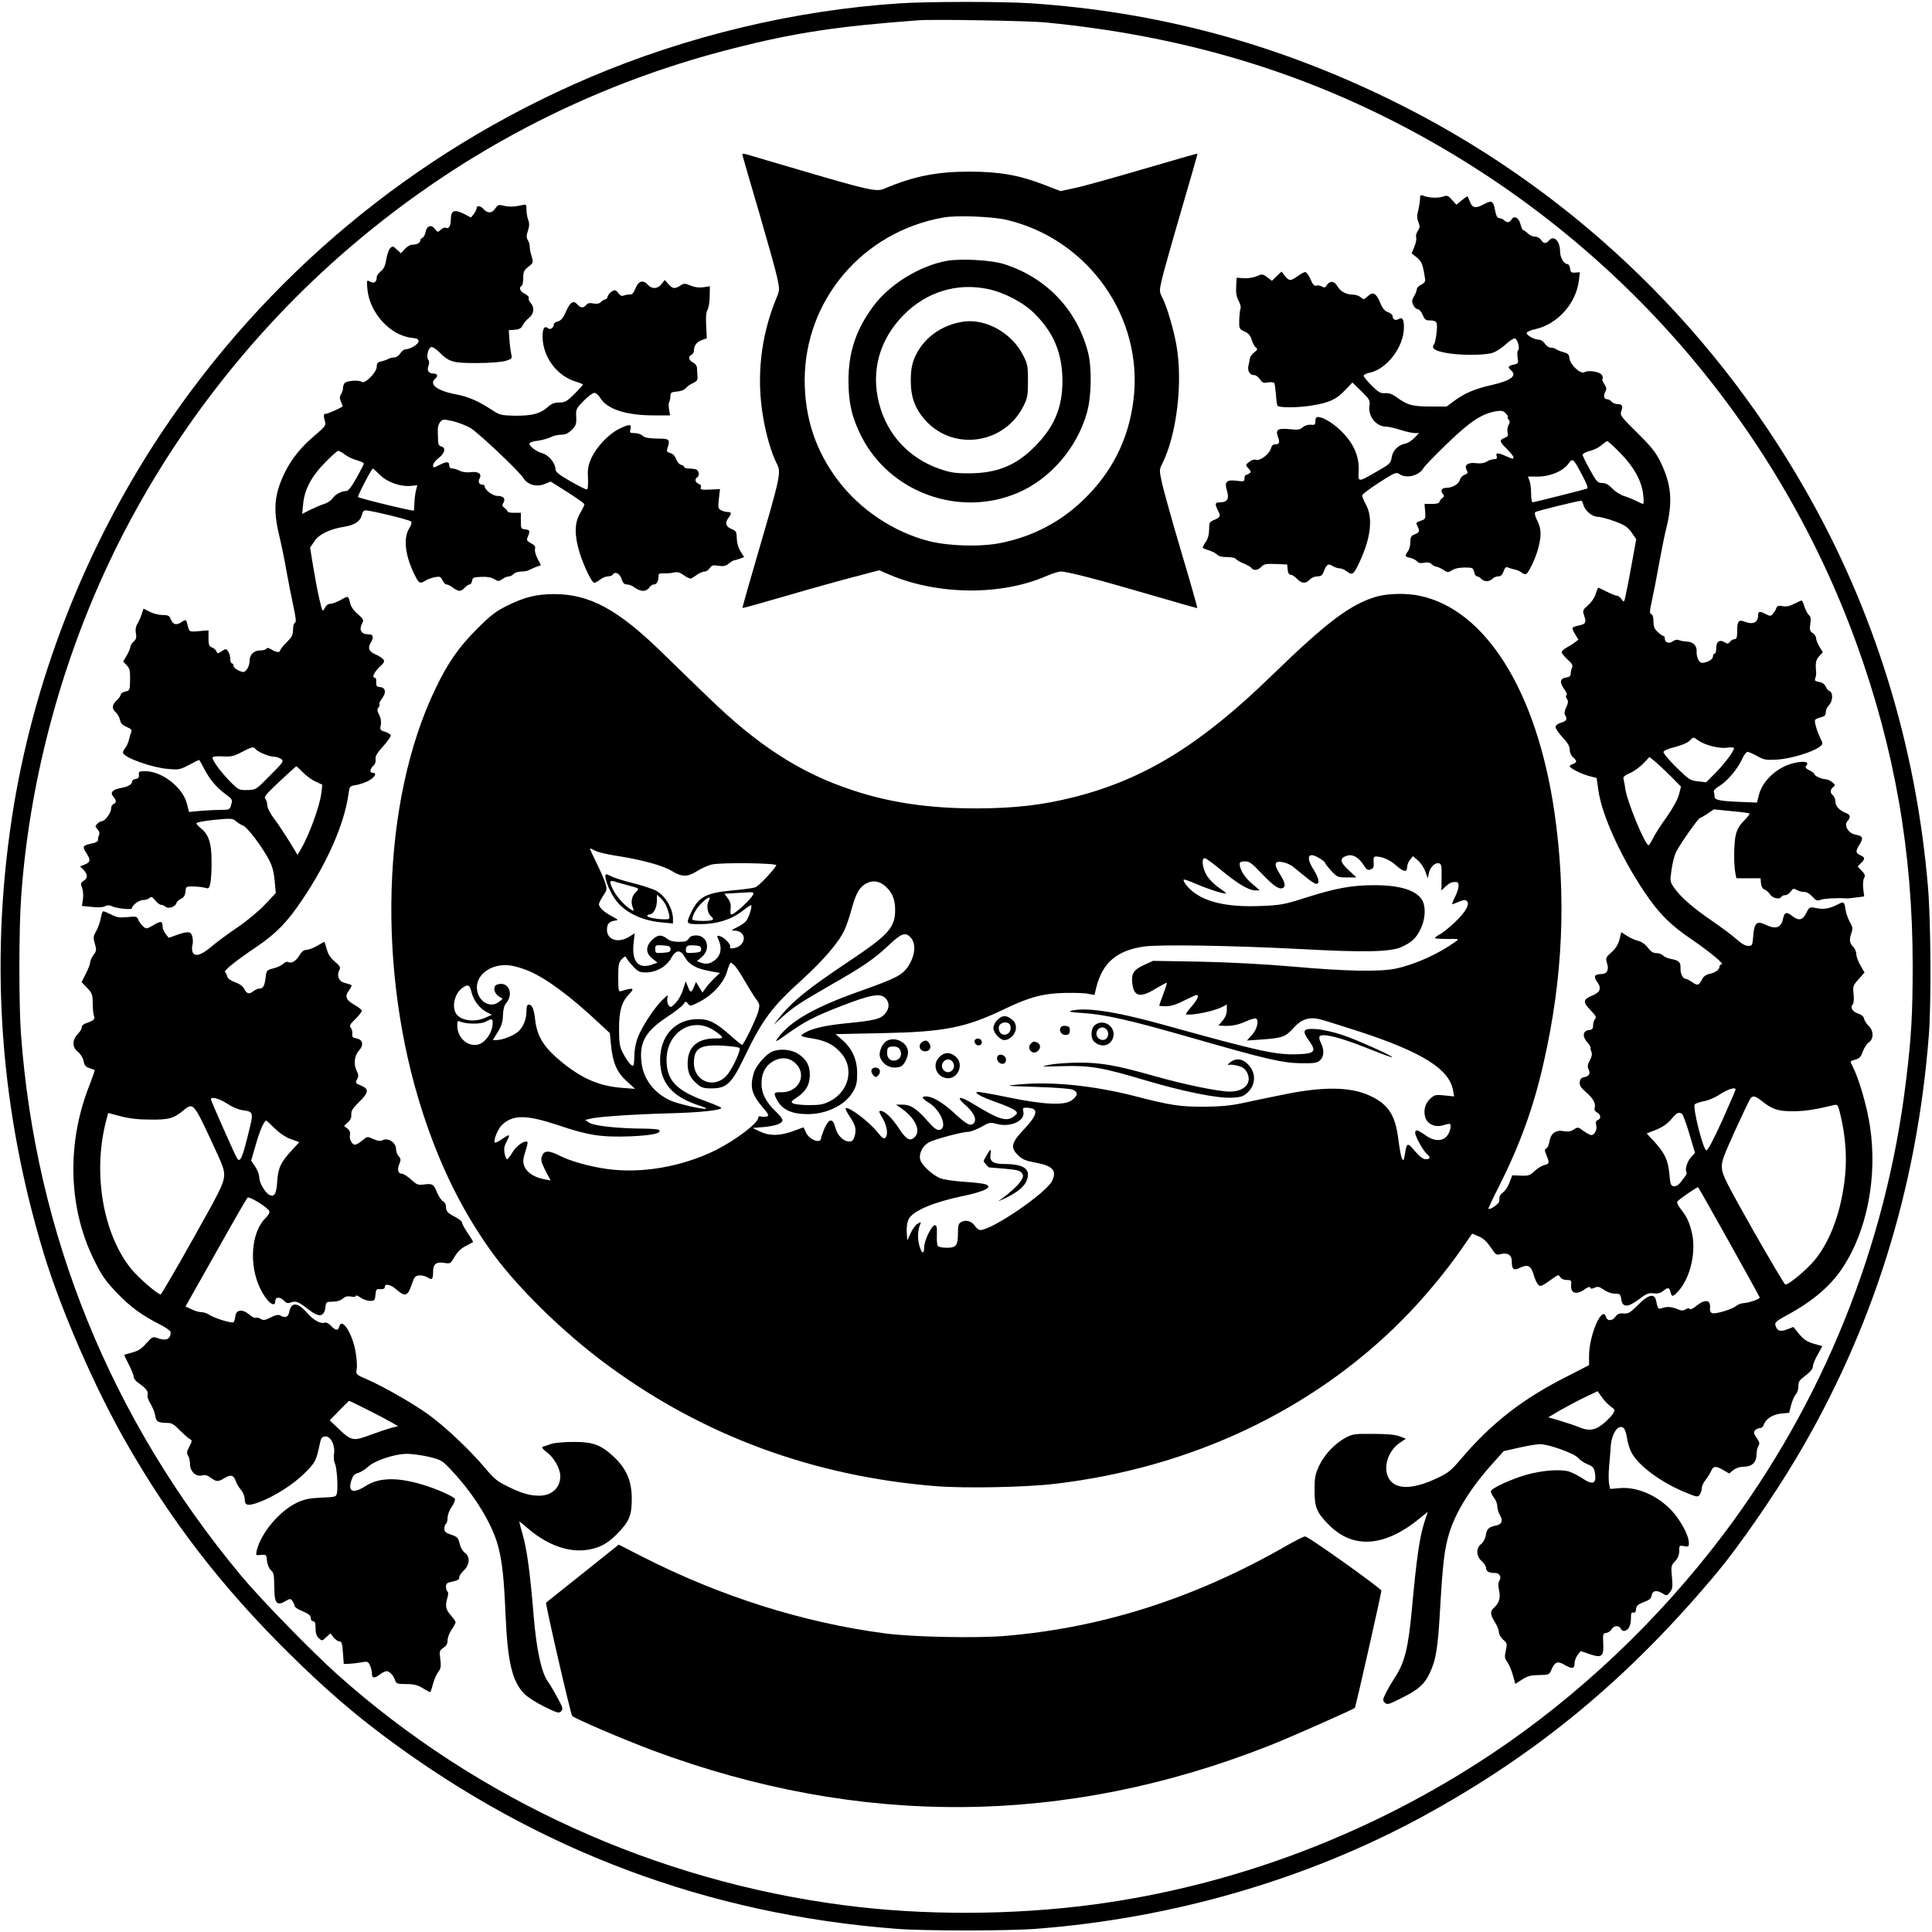 <?xml version="1.0" standalone="no"?>
<!DOCTYPE svg PUBLIC "-//W3C//DTD SVG 20010904//EN"
 "http://www.w3.org/TR/2001/REC-SVG-20010904/DTD/svg10.dtd">
<svg version="1.0" xmlns="http://www.w3.org/2000/svg"
 width="1200pt" height="1200pt" viewBox="0 0 1200 1200"
 preserveAspectRatio="xMidYMid meet">
<g transform="translate(0,1200) scale(0.1,-0.1)"
fill="#000000" stroke="none">
<path d="M5585 11979 c-652 -43 -1319 -203 -1925 -461 -1088 -464 -2009 -1230
-2663 -2215 -474 -715 -795 -1543 -923 -2381 -139 -917 -72 -1822 200 -2715
107 -348 312 -820 504 -1157 281 -494 600 -908 1019 -1321 218 -215 395 -369
608 -527 940 -698 1992 -1092 3160 -1182 178 -14 692 -14 873 0 847 65 1676
306 2392 694 719 391 1289 863 1841 1526 132 159 346 468 484 700 476 799 750
1671 825 2625 16 197 13 712 -5 926 -74 880 -333 1720 -766 2474 -600 1048
-1490 1884 -2564 2411 -723 355 -1457 552 -2250 604 -173 11 -634 11 -810 -1z
m915 -119 c818 -80 1537 -289 2215 -644 1312 -687 2315 -1831 2816 -3213 236
-652 349 -1294 349 -1999 0 -297 -8 -447 -41 -714 -123 -1028 -518 -2006
-1142 -2830 -397 -524 -891 -992 -1422 -1347 -750 -502 -1607 -826 -2487 -943
-500 -66 -1054 -68 -1543 -4 -1169 151 -2278 655 -3148 1432 -163 146 -476
467 -601 617 -809 973 -1275 2120 -1366 3365 -13 178 -13 649 1 842 48 702
238 1428 542 2075 340 723 835 1381 1437 1912 710 625 1536 1061 2447 1291
381 97 647 137 1148 174 94 7 690 -3 795 -14z"/>
<path d="M4614 11027 c3 -12 48 -168 101 -347 52 -179 103 -360 112 -403 16
-76 16 -78 -5 -130 -97 -235 -125 -489 -82 -739 19 -112 52 -224 84 -286 29
-56 26 -72 -120 -571 -52 -178 -94 -325 -92 -327 2 -2 127 33 278 77 151 44
342 97 423 118 l148 39 67 -29 c303 -127 695 -129 976 -5 32 14 70 26 85 26
42 0 241 -52 555 -144 159 -47 291 -84 293 -83 1 2 -42 156 -98 343 -55 186
-109 378 -120 427 -19 86 -19 88 -1 125 91 180 130 505 89 738 -18 102 -59
239 -88 296 -18 36 -19 41 -3 110 9 40 63 232 120 427 57 195 103 355 102 357
-2 1 -156 -43 -343 -98 -187 -55 -378 -108 -424 -117 l-84 -18 -98 38 c-158
61 -276 82 -464 83 -207 0 -349 -28 -535 -107 -46 -19 -98 -8 -505 112 -170
50 -325 95 -343 101 -32 8 -34 8 -28 -13z m1636 -392 c511 -120 855 -608 790
-1121 -30 -243 -134 -449 -312 -620 -142 -136 -309 -224 -505 -265 -126 -27
-323 -22 -453 10 -217 55 -429 196 -565 377 -139 184 -206 387 -207 620 0 501
361 925 862 1013 82 15 302 6 390 -14z"/>
<path d="M5882 10380 c-171 -31 -358 -146 -460 -285 -106 -144 -152 -283 -152
-460 0 -136 21 -228 79 -343 177 -352 611 -509 975 -352 199 85 366 279 427
496 29 102 32 286 5 383 -71 263 -261 459 -521 541 -80 25 -264 35 -353 20z
m253 -175 c104 -22 223 -84 292 -154 111 -111 163 -228 171 -379 9 -183 -41
-315 -168 -443 -119 -121 -238 -169 -415 -169 -84 0 -113 5 -180 28 -190 66
-326 214 -375 407 -52 202 3 397 153 549 141 143 330 201 522 161z"/>
<path d="M5990 10003 c-143 -18 -263 -108 -312 -232 -16 -41 -21 -78 -21 -136
0 -103 27 -176 93 -248 176 -192 491 -144 608 93 24 49 27 66 27 155 0 91 -3
105 -30 158 -68 136 -227 227 -365 210z"/>
<path d="M8820 10765 c0 -14 -5 -46 -11 -71 -9 -34 -8 -51 1 -74 10 -25 10
-34 -4 -54 -9 -14 -13 -32 -10 -40 3 -9 -1 -35 -11 -58 l-17 -42 33 -26 c30
-26 36 -39 51 -135 2 -13 -6 -24 -24 -33 -16 -7 -28 -20 -28 -29 0 -8 -8 -28
-17 -43 -14 -24 -15 -34 -5 -54 6 -15 19 -26 27 -26 9 0 23 -16 31 -35 11 -26
20 -35 38 -35 51 0 56 -7 49 -73 -3 -34 -10 -68 -15 -74 -20 -25 1 -41 69 -54
85 -17 246 -17 295 0 21 7 57 30 80 52 24 22 49 38 57 37 17 -3 33 -65 20 -74
-5 -3 -6 -22 -3 -44 6 -36 5 -38 -25 -45 -34 -7 -38 -16 -16 -35 40 -33 0 -64
-118 -91 -103 -23 -166 -49 -232 -97 l-50 -37 -105 0 c-111 1 -139 9 -210 61
-24 17 -45 24 -67 22 -28 -2 -41 5 -83 47 -27 27 -50 55 -50 61 0 6 15 15 33
18 109 20 217 161 217 282 0 51 -9 65 -31 53 -22 -12 -39 -4 -39 17 0 8 -13
20 -29 25 -21 8 -34 23 -49 60 -25 60 -45 69 -77 39 -23 -22 -26 -22 -43 -7
-10 10 -32 17 -48 17 -42 0 -78 19 -97 52 -19 33 -47 36 -65 8 -10 -17 -16
-19 -33 -9 -11 6 -27 8 -35 5 -10 -4 -21 8 -34 39 -11 25 -25 45 -33 45 -7 0
-28 -11 -47 -25 -43 -32 -54 -31 -80 2 l-20 26 -30 -28 -30 -29 -29 22 c-28
21 -31 21 -67 6 -21 -9 -56 -14 -80 -12 l-43 3 -3 -55 c-2 -39 2 -64 15 -88
11 -19 16 -40 12 -50 -4 -9 -7 -41 -8 -71 -1 -52 0 -54 33 -70 25 -11 37 -26
44 -51 6 -19 17 -41 25 -47 14 -11 13 -15 -9 -32 -14 -11 -26 -28 -27 -38 -1
-10 -5 -30 -9 -46 -7 -31 9 -57 37 -57 10 0 26 -12 35 -26 15 -22 22 -25 50
-19 18 3 35 1 39 -4 3 -6 7 -37 10 -70 2 -33 6 -65 10 -71 8 -13 121 -13 205
0 114 18 159 38 211 93 l49 51 56 -54 c50 -50 55 -58 50 -89 -10 -67 41 -131
106 -131 13 0 52 -9 86 -20 35 -11 75 -20 90 -20 l26 0 -29 -30 c-15 -16 -40
-32 -56 -35 -46 -10 -78 -42 -85 -86 -6 -37 -12 -42 -93 -88 -118 -68 -116
-68 -112 4 4 85 -26 160 -94 233 -51 55 -124 102 -159 102 -11 0 -16 -9 -16
-26 0 -22 -4 -25 -29 -22 -18 1 -37 -5 -50 -16 -16 -15 -30 -17 -78 -12 -75 8
-92 -2 -76 -45 14 -37 10 -49 -17 -49 -13 0 -22 -9 -26 -25 -8 -34 -67 -79
-92 -71 -12 4 -29 -1 -43 -13 -24 -19 -24 -19 -4 -41 16 -18 17 -23 5 -30 -8
-6 -18 -10 -22 -10 -5 0 -8 -10 -8 -21 0 -20 -4 -21 -49 -15 -64 8 -77 -6 -60
-63 15 -49 2 -71 -42 -71 -33 0 -35 -9 -14 -51 19 -35 15 -42 -25 -59 -27 -11
-30 -17 -30 -59 0 -29 -7 -57 -20 -76 -11 -16 -20 -33 -20 -36 0 -3 17 -11 39
-17 21 -7 44 -19 51 -27 8 -10 30 -15 61 -15 26 0 51 -5 55 -11 3 -6 25 -19
49 -29 24 -10 46 -23 49 -29 11 -17 41 -13 61 9 15 17 29 19 89 17 l71 -3 3
-32 c2 -21 9 -32 19 -32 9 0 26 -11 39 -25 28 -30 55 -32 79 -5 10 11 31 20
47 20 22 0 31 6 39 27 18 48 29 55 55 38 13 -8 33 -15 45 -15 11 0 32 -9 46
-20 33 -26 42 -18 81 67 67 146 80 267 37 347 -14 26 -25 52 -24 59 0 7 47 42
105 80 99 63 106 66 127 52 43 -30 123 -9 149 38 7 13 75 83 151 156 144 138
212 182 302 197 33 5 44 2 59 -15 11 -12 16 -21 11 -21 -4 0 -2 -6 4 -14 10
-11 10 -20 1 -36 -7 -12 -9 -33 -6 -46 5 -20 2 -26 -19 -34 -34 -13 -32 -23
15 -69 22 -22 40 -44 40 -50 0 -14 -1 -14 -51 8 -46 21 -62 19 -52 -4 3 -9 -1
-16 -8 -16 -28 -3 -35 -4 -58 -18 -14 -8 -39 -11 -62 -8 -50 7 -76 -11 -60
-41 10 -19 9 -23 -12 -31 -14 -5 -27 -20 -30 -33 -7 -25 -47 -48 -83 -48 -29
0 -39 -17 -23 -37 11 -13 10 -17 -4 -28 -9 -7 -17 -17 -17 -24 0 -6 -18 -11
-46 -11 l-46 0 4 -47 c3 -46 2 -48 -29 -58 -29 -10 -30 -12 -18 -35 15 -29 12
-38 -21 -50 -19 -8 -24 -17 -24 -47 0 -21 -7 -47 -15 -57 -21 -28 -19 -34 14
-41 16 -3 35 -13 42 -21 9 -11 23 -14 45 -9 22 4 37 1 47 -10 9 -8 22 -15 29
-15 7 0 26 -9 42 -19 27 -18 31 -18 55 -3 15 11 45 17 78 17 49 0 53 -2 59
-27 3 -16 11 -28 19 -28 7 0 18 -7 25 -15 7 -8 23 -15 35 -15 12 0 28 7 35 15
7 8 23 15 35 15 17 0 26 9 34 31 8 24 15 30 28 24 10 -4 29 -10 43 -13 14 -2
33 -11 42 -19 9 -8 22 -12 28 -8 17 11 59 100 75 162 20 78 19 118 -7 170 -13
26 -18 47 -12 52 7 7 267 71 287 71 3 0 7 -11 11 -23 9 -38 55 -77 90 -77 17
0 65 -13 106 -28 62 -23 79 -35 104 -69 l29 -42 -26 -143 c-14 -79 -31 -168
-38 -198 -11 -53 -12 -54 -27 -32 -8 12 -21 22 -29 22 -7 0 -36 11 -63 25 -27
14 -51 25 -53 25 -2 0 -9 -18 -16 -39 -6 -22 -27 -53 -47 -70 -34 -30 -35 -33
-24 -66 14 -42 9 -51 -33 -60 -47 -11 -48 -12 -25 -52 l22 -36 -21 -16 c-11
-9 -35 -24 -52 -33 -17 -9 -31 -22 -31 -29 0 -6 16 -26 36 -45 28 -25 35 -37
28 -51 -4 -10 -8 -27 -8 -38 -1 -14 -9 -21 -28 -23 -38 -5 -43 -30 -13 -71 14
-20 21 -37 15 -39 -5 -2 -5 -11 2 -22 10 -15 9 -26 -4 -53 -10 -22 -13 -39 -7
-48 16 -25 9 -38 -23 -47 -18 -4 -34 -16 -36 -25 -2 -9 17 -38 42 -65 33 -35
46 -57 46 -78 0 -17 8 -37 20 -47 11 -9 20 -21 20 -26 0 -5 -9 -13 -20 -16
-11 -3 -20 -10 -20 -14 0 -12 72 -49 121 -61 l46 -12 11 -78 c22 -153 139
-411 285 -629 89 -133 163 -208 299 -299 113 -78 201 -151 181 -152 -7 0 -13
-6 -13 -14 0 -19 -25 -37 -62 -45 -20 -4 -37 -16 -44 -30 -21 -42 -30 -45 -62
-22 -17 11 -34 21 -40 21 -19 0 -35 31 -34 65 2 39 -10 50 -59 59 -21 4 -42
13 -49 21 -7 8 -25 15 -41 15 -20 0 -35 9 -54 34 -16 21 -39 37 -58 42 -17 3
-48 17 -69 30 l-38 24 -11 -45 c-8 -31 -23 -56 -49 -79 -37 -33 -38 -36 -28
-70 13 -41 -1 -66 -36 -66 -42 0 -50 -15 -26 -48 29 -39 20 -66 -31 -86 -57
-23 -59 -40 -10 -90 32 -33 38 -45 29 -54 -7 -7 -12 -24 -13 -40 0 -22 -5 -28
-27 -30 -38 -5 -41 -41 -7 -78 11 -12 19 -25 18 -30 -1 -5 1 -17 6 -28 5 -12
2 -30 -10 -52 -15 -27 -16 -39 -7 -58 12 -27 2 -41 -33 -48 -13 -2 -21 -12
-23 -29 -2 -20 6 -34 36 -60 47 -40 65 -73 57 -99 -4 -13 1 -22 15 -30 24 -13
26 -38 4 -47 -11 -4 -14 -13 -10 -30 8 -28 -9 -63 -30 -63 -8 0 -30 12 -49 26
-32 24 -35 25 -59 9 -19 -13 -36 -15 -62 -11 -50 10 -82 -13 -90 -64 -4 -21
-12 -41 -20 -44 -11 -4 -11 -11 1 -40 20 -48 19 -55 -12 -62 -16 -4 -43 -20
-61 -37 -29 -28 -38 -31 -86 -29 l-53 2 -17 -45 c-10 -25 -27 -52 -39 -60 -12
-8 -22 -21 -23 -28 0 -6 -2 -20 -2 -29 -2 -16 -59 -55 -67 -46 -2 2 27 64 65
138 131 260 216 494 278 770 121 531 142 1036 67 1555 -109 751 -427 1260
-839 1345 -81 17 -195 14 -264 -5 -163 -47 -309 -157 -652 -490 -441 -429
-790 -644 -1225 -755 -196 -50 -369 -70 -603 -71 -295 -1 -543 35 -777 113
-324 107 -588 277 -899 580 -93 89 -223 216 -290 281 -269 262 -445 357 -663
357 -110 0 -184 -18 -293 -72 -70 -35 -103 -60 -186 -143 -114 -114 -182 -211
-258 -370 -336 -696 -367 -1755 -79 -2640 105 -321 237 -592 412 -840 159
-227 454 -518 736 -725 595 -438 1279 -690 2040 -751 181 -14 555 -7 740 15
842 100 1593 454 2152 1015 131 131 276 305 377 452 l60 87 40 -17 c29 -12 51
-33 75 -68 30 -46 36 -50 60 -43 43 12 71 -4 71 -42 0 -54 11 -62 54 -41 47
22 66 11 83 -48 7 -24 19 -50 27 -58 15 -15 19 -13 113 54 10 7 17 5 24 -7 6
-11 22 -18 40 -18 27 0 30 -3 28 -28 -6 -55 30 -68 84 -30 20 14 32 18 34 11
3 -9 11 -9 28 -1 19 9 29 6 57 -13 20 -14 47 -24 68 -24 32 0 35 -3 40 -35 7
-52 41 -52 110 0 46 35 61 41 90 37 25 -3 43 1 59 14 31 25 39 24 47 -6 8 -32
14 -31 46 3 79 84 117 254 84 377 -16 60 -29 88 -67 136 -15 19 -25 40 -21 46
8 12 125 93 129 89 8 -7 383 -679 383 -685 0 -10 -66 -33 -101 -35 -15 -1 -36
-9 -46 -18 -23 -20 -129 -52 -149 -44 -9 3 -14 15 -13 28 7 55 -29 62 -83 18
-21 -17 -39 -26 -43 -20 -4 6 -13 5 -25 -2 -16 -10 -26 -10 -52 1 -37 15 -62
17 -95 6 -24 -8 -26 -5 -37 48 -10 46 -49 36 -113 -29 -48 -48 -60 -55 -89
-52 -26 2 -38 -3 -50 -20 -19 -28 -51 -29 -59 -1 -24 74 -105 -114 -105 -243
l0 -57 -142 -73 c-269 -136 -461 -285 -646 -501 -70 -83 -87 -96 -158 -129
-156 -74 -267 -71 -302 8 -31 66 2 163 69 210 l41 28 -39 15 c-26 10 -78 15
-163 15 -113 1 -129 -1 -169 -22 -70 -38 -135 -106 -167 -175 -25 -54 -29 -74
-29 -152 0 -107 12 -138 88 -215 153 -156 355 -139 578 50 l37 30 -24 -75
c-27 -86 -46 -220 -74 -525 -23 -248 -44 -334 -107 -431 -23 -35 -49 -81 -59
-102 -16 -34 -16 -39 -2 -53 14 -14 24 -11 105 30 102 51 141 85 172 151 41
86 52 156 66 405 16 276 27 373 57 469 40 130 135 283 269 431 l69 77 94 21
c52 12 111 22 132 22 54 0 214 -58 236 -85 10 -12 35 -30 57 -39 33 -13 41
-21 47 -51 13 -71 -12 -82 -79 -36 -23 15 -60 34 -81 41 -51 16 -166 8 -265
-20 -98 -28 -221 -85 -221 -103 0 -8 9 -26 20 -40 11 -14 20 -37 20 -52 0 -15
7 -39 16 -55 21 -35 13 -58 -23 -65 -47 -10 -58 -21 -64 -60 -4 -23 -16 -45
-29 -55 -33 -25 -32 -76 3 -106 15 -13 27 -32 27 -42 0 -22 18 -32 56 -32 29
0 42 -25 26 -50 -7 -12 -7 -31 -1 -58 10 -47 1 -78 -30 -106 -27 -24 -26 -42
4 -91 14 -22 25 -50 25 -63 0 -13 12 -33 26 -46 25 -21 26 -25 17 -68 -9 -38
-7 -49 8 -69 10 -13 26 -50 35 -81 l16 -57 42 27 c33 22 54 27 105 28 60 1 64
2 76 30 21 51 39 59 80 35 50 -29 65 -27 65 8 0 16 9 39 19 52 l19 24 56 -19
c75 -26 88 -15 84 68 -3 57 -1 61 20 64 12 2 27 12 32 23 13 23 48 25 56 4 4
-8 12 -15 19 -15 27 0 45 31 45 75 0 34 3 43 14 39 10 -4 16 3 18 21 2 22 12
31 48 44 33 12 46 23 48 39 5 32 29 38 65 17 30 -18 31 -18 49 5 17 21 18 34
13 94 -7 67 -5 73 19 99 18 19 26 39 26 64 0 34 1 35 30 30 27 -6 30 -4 30 21
-1 38 -34 107 -82 170 -86 111 -229 180 -349 169 l-58 -5 -7 33 c-3 18 -3 64
0 101 4 38 8 94 10 124 5 86 47 148 81 120 7 -6 16 -32 20 -58 3 -26 15 -66
26 -89 39 -82 185 -191 341 -254 68 -28 73 -29 85 -13 7 10 13 28 13 40 0 12
10 35 23 51 12 15 28 40 35 56 14 32 29 34 76 6 l36 -21 26 21 c17 13 41 21
65 21 50 0 79 27 79 75 0 19 5 44 12 54 9 15 7 24 -11 50 -18 26 -20 35 -11
46 7 8 21 15 31 15 10 0 20 8 23 18 12 38 55 66 108 72 l51 5 12 48 c7 26 19
55 28 65 10 10 17 32 17 48 0 35 5 41 53 77 22 17 37 36 37 49 0 12 13 45 30
74 l29 53 -54 15 c-42 13 -62 26 -90 60 l-36 44 -39 -15 c-43 -17 -63 -10 -73
27 -4 16 9 27 70 60 161 87 272 181 348 296 152 229 217 565 170 878 -20 129
-68 295 -110 377 -15 28 -15 28 17 37 26 7 36 16 48 50 8 23 25 49 38 58 31
21 30 73 -2 103 -14 13 -26 33 -28 44 -2 13 -15 24 -38 32 -35 12 -50 39 -32
57 6 6 8 33 5 63 -5 49 -4 54 31 93 l37 41 -25 44 c-14 24 -26 56 -26 70 0 15
-9 36 -20 47 -23 23 -25 43 -10 87 9 25 7 36 -9 64 -11 19 -23 52 -27 74 -9
56 -11 57 -46 39 -52 -27 -87 -34 -134 -25 -45 9 -45 9 -65 -30 -22 -45 -47
-50 -86 -19 -36 28 -49 25 -57 -12 -12 -61 -44 -73 -111 -41 -53 25 -69 11
-75 -68 -5 -61 -6 -64 -31 -64 -18 -1 -43 14 -75 43 -27 24 -96 75 -154 115
-115 78 -194 148 -233 205 -24 35 -25 41 -15 107 5 39 17 88 27 110 21 45 140
215 151 215 4 0 25 12 46 26 l39 27 108 -11 c60 -5 111 -12 114 -15 2 -3 -13
-23 -35 -45 -26 -26 -43 -54 -50 -85 -13 -48 -14 -191 -3 -242 l6 -30 75 0 75
0 3 -32 c2 -21 10 -34 22 -38 10 -3 25 -17 34 -30 17 -25 59 -34 71 -15 3 6
14 10 24 10 10 0 25 10 34 23 13 19 18 20 36 10 11 -7 32 -13 47 -13 16 0 35
-11 51 -29 22 -25 30 -28 50 -20 22 8 104 13 158 9 11 -1 41 2 67 6 l47 6 -6
48 c-3 26 -1 56 5 66 9 15 6 24 -15 46 l-25 26 21 21 c27 27 26 35 -4 49 -30
14 -31 25 -4 68 24 40 20 51 -26 60 -45 8 -74 57 -50 84 21 24 19 39 -9 50
-40 15 -66 43 -66 71 0 15 -7 32 -15 39 -19 16 -19 34 1 51 15 12 14 15 -6 31
-12 10 -31 18 -41 18 -23 0 -69 21 -69 31 0 5 -14 16 -31 24 -25 13 -28 19
-19 31 19 22 -14 29 -76 15 -102 -23 -196 -108 -219 -198 l-12 -48 -74 3
c-148 5 -189 12 -189 32 0 10 -2 24 -5 32 -3 8 12 23 37 38 48 29 113 107 140
168 10 23 25 42 32 42 8 0 35 -12 60 -26 43 -24 55 -26 125 -22 82 5 218 46
261 78 23 18 24 19 8 52 -24 49 -40 107 -34 117 4 5 20 12 36 16 23 5 30 12
30 31 0 13 9 33 20 44 24 24 27 78 4 87 -8 3 -19 16 -24 28 -5 14 -20 25 -40
29 -26 5 -31 9 -25 23 4 10 7 29 5 43 -5 53 -1 72 20 95 l22 24 -21 34 c-11
19 -21 43 -21 53 0 11 -9 25 -21 32 -18 12 -20 20 -15 56 5 32 3 46 -9 56 -8
7 -20 30 -27 51 -6 22 -14 39 -17 39 -4 0 -25 -9 -46 -20 -28 -15 -50 -19 -73
-15 -25 5 -34 2 -39 -12 -3 -10 -13 -26 -21 -35 -13 -16 -17 -16 -43 -3 -37
20 -49 19 -49 -4 0 -48 -30 -63 -85 -42 -35 14 -45 2 -45 -55 0 -43 -3 -54
-16 -54 -9 0 -22 -7 -29 -16 -10 -14 -15 -14 -32 -4 -32 20 -53 6 -53 -35 0
-19 -4 -35 -10 -35 -5 0 -10 -6 -10 -14 0 -18 -19 -33 -52 -41 -21 -5 -29 -2
-39 17 -7 12 -12 35 -11 49 3 37 -20 62 -59 64 -19 1 -42 5 -51 9 -11 5 -26 2
-39 -8 -24 -17 -49 -6 -49 20 0 8 -4 14 -9 14 -4 0 -20 11 -35 25 -20 18 -26
34 -26 65 0 25 -5 43 -14 46 -11 4 -10 19 5 87 10 45 30 147 44 227 15 80 34
179 45 220 41 167 31 271 -36 410 -30 61 -57 95 -145 182 -102 101 -108 109
-99 134 12 32 6 44 -24 44 -13 0 -29 7 -36 15 -7 8 -18 15 -26 15 -21 0 -27
20 -14 45 10 19 9 27 -5 49 -10 15 -15 29 -12 33 4 3 2 13 -3 23 -11 21 -85
33 -109 18 -23 -14 -88 46 -93 86 -2 25 -9 31 -38 39 -19 5 -39 13 -44 18 -6
5 -20 9 -32 9 -12 0 -29 11 -38 25 -9 14 -26 25 -37 25 -29 0 -81 29 -76 43 2
7 27 17 55 23 137 31 252 160 269 303 l6 50 -29 -2 c-25 -2 -29 2 -32 26 -2
15 -10 27 -17 27 -21 0 -45 41 -45 77 0 67 -39 105 -70 68 -17 -20 -33 -19
-48 5 -7 11 -23 20 -37 20 -14 0 -34 9 -45 20 -11 11 -24 20 -28 20 -5 0 -13
17 -18 37 -10 41 -40 57 -56 29 -11 -19 -29 -21 -46 -4 -7 7 -20 13 -30 13
-11 0 -19 13 -25 45 -12 64 -20 68 -71 41 -51 -28 -73 -23 -87 19 -6 16 -13
30 -16 30 -3 0 -19 -12 -36 -26 l-31 -26 -28 31 c-25 28 -30 29 -58 19 -31
-10 -87 -7 -122 7 -15 6 -18 2 -18 -20z m1243 -1578 c85 -86 134 -174 143
-259 4 -32 4 -58 0 -58 -4 0 -23 8 -44 19 -20 10 -55 24 -77 31 -22 7 -54 28
-71 46 -23 24 -40 34 -62 34 -28 0 -35 7 -76 81 -25 45 -46 87 -46 94 0 7 20
18 44 24 25 6 58 22 73 36 15 13 32 25 36 25 5 0 41 -33 80 -73z m-235 -140
c28 -53 38 -79 29 -82 -28 -9 -329 -85 -338 -85 -5 0 -9 24 -9 54 0 30 -4 66
-10 80 l-10 26 63 0 c75 0 154 33 188 79 28 38 30 36 87 -72z m720 -1646 c43
-30 131 -52 180 -45 24 4 42 2 42 -3 0 -19 -59 -97 -115 -154 l-58 -58 -51 6
c-48 5 -56 11 -134 87 -45 44 -81 87 -80 95 2 9 30 21 71 31 39 10 78 26 90
38 26 26 23 26 55 3z m-170 -223 l63 -64 -13 -50 c-8 -30 -37 -83 -76 -139
-36 -49 -74 -109 -85 -132 -12 -24 -24 -43 -27 -43 -22 0 -132 266 -145 350
-3 25 -9 53 -11 62 -4 12 7 22 40 36 25 11 62 38 83 60 l38 40 35 -28 c19 -16
63 -57 98 -92z m-6677 -464 c17 -8 76 -22 131 -30 149 -23 287 -60 341 -94 61
-38 98 -38 156 -1 25 16 66 35 90 41 55 14 412 10 403 -5 -19 -33 -109 -128
-130 -136 -13 -5 -75 -14 -138 -19 -167 -15 -215 -40 -260 -135 -35 -75 -35
-75 55 -75 102 0 190 27 260 80 29 23 55 40 56 38 9 -8 -15 -81 -32 -100 -10
-12 -36 -29 -58 -39 -32 -15 -35 -19 -17 -19 59 0 82 -50 42 -90 -20 -20 -77
-29 -65 -11 7 13 -35 58 -62 66 -22 6 -22 6 -7 -30 18 -44 11 -85 -19 -113
-30 -27 -59 -34 -91 -22 l-27 10 30 26 c57 48 35 134 -35 134 -23 0 -38 -6
-46 -20 -10 -16 -24 -20 -61 -20 -34 0 -57 6 -74 20 -35 27 -59 25 -94 -9 -40
-41 -39 -81 3 -115 l32 -25 -28 -10 c-88 -34 -133 13 -121 127 l7 65 -35 -22
c-67 -41 -137 -19 -137 44 0 36 13 51 50 57 23 3 22 5 -18 26 -50 26 -82 56
-82 76 0 7 12 30 26 52 24 35 25 41 14 78 -7 23 -32 80 -56 128 -24 49 -42 88
-39 88 3 0 20 -7 36 -16z m4495 -45 c19 -11 34 -24 34 -28 0 -4 17 -26 38 -49
37 -40 41 -42 98 -42 l59 0 -48 45 c-54 49 -58 74 -14 89 37 13 73 -6 106 -56
19 -30 27 -35 45 -28 17 6 20 15 18 44 -2 29 1 36 15 36 39 0 86 -21 124 -55
46 -41 69 -45 69 -11 0 13 8 34 18 46 l18 22 31 -26 c17 -15 38 -46 46 -69
l15 -42 7 32 c9 38 37 66 62 61 16 -3 18 -14 17 -86 l-1 -83 26 25 c25 23 41
30 69 27 19 -2 14 -43 -12 -95 -19 -39 -21 -46 -7 -40 64 27 71 28 82 17 20
-20 -7 -66 -74 -131 -34 -32 -77 -67 -95 -76 -19 -10 -31 -20 -28 -23 2 -3 38
-5 78 -5 71 1 72 1 50 -16 -107 -77 -251 -142 -372 -168 -98 -21 -311 -17
-635 12 -185 16 -396 27 -581 31 l-292 5 -55 -25 c-66 -30 -81 -54 -74 -115 9
-83 50 -92 146 -32 36 21 67 38 68 36 2 -2 -8 -34 -22 -71 -14 -37 -25 -69
-25 -71 0 -2 19 -4 43 -4 28 0 65 11 111 35 39 19 73 35 78 35 19 0 5 -30 -33
-74 -22 -25 -37 -46 -32 -47 46 -6 175 21 225 47 l28 15 0 -35 c0 -22 -9 -45
-26 -65 l-26 -31 24 -1 c54 -4 96 4 147 27 29 13 57 21 62 18 20 -12 8 -64
-23 -100 l-33 -37 99 7 c122 9 141 16 191 72 46 52 95 69 160 54 22 -5 136
-41 254 -79 386 -127 553 -232 576 -363 l7 -38 -59 6 c-53 6 -62 4 -86 -17
-34 -29 -47 -73 -35 -117 12 -43 60 -66 109 -52 19 6 37 10 41 10 16 0 7 -48
-13 -74 -29 -37 -83 -36 -137 4 -48 34 -62 37 -62 13 0 -22 52 -114 74 -132
23 -19 20 -31 -8 -31 -17 0 -38 15 -68 51 -47 56 -50 54 -63 -26 -6 -34 -8
-37 -17 -21 -6 11 -16 66 -23 123 -19 149 -63 216 -180 269 -120 55 -295 56
-545 3 -80 -16 -190 -39 -245 -51 -74 -16 -137 -21 -240 -22 -147 0 -202 8
-423 65 -262 67 -521 93 -727 73 -87 -8 -84 -9 110 -15 115 -3 212 -11 228
-17 35 -15 33 -37 -6 -66 -45 -33 -171 -28 -394 18 -101 21 -188 36 -194 34
-20 -7 31 -33 130 -68 51 -18 100 -40 108 -49 14 -13 13 -17 -7 -33 -47 -38
-92 -24 -254 75 -83 51 -113 50 -54 -3 57 -49 78 -94 56 -117 -21 -20 -44 -8
-128 70 -67 61 -128 96 -167 97 -33 0 -28 -12 16 -39 76 -47 120 -161 65 -169
-16 -2 -36 13 -75 58 -67 76 -105 100 -155 99 l-39 0 25 -17 c92 -61 133 -143
92 -184 -29 -30 -54 -16 -101 57 -40 61 -86 105 -110 105 -15 0 -14 -2 14 -51
26 -47 32 -98 14 -116 -9 -9 -21 0 -49 35 -52 66 -182 163 -197 148 -3 -3 7
-25 23 -48 38 -56 44 -81 33 -123 -8 -27 -15 -35 -33 -35 -37 0 -75 37 -87 86
-16 61 -40 59 -68 -5 -11 -27 -21 -54 -21 -60 0 -37 -71 -12 -93 33 l-16 34
-66 -24 c-82 -30 -146 -30 -205 -2 l-45 22 70 6 c74 7 115 22 115 43 0 7 -16
29 -36 48 -66 62 -94 116 -94 179 0 69 27 116 83 144 47 23 95 15 130 -20 72
-71 17 -180 -89 -178 -48 1 -51 -3 -30 -44 33 -64 92 -92 193 -92 118 0 232
56 280 137 23 40 27 58 27 118 0 85 -32 154 -94 207 l-40 35 292 6 c388 8 518
34 766 154 148 71 238 94 372 96 58 1 121 -1 141 -6 l37 -7 11 46 c39 155 128
231 297 255 98 14 557 6 979 -16 384 -21 551 -18 620 13 65 30 93 56 121 117
28 60 31 134 7 175 -36 61 -140 93 -302 92 -133 0 -238 -19 -422 -78 -132 -42
-155 -46 -274 -51 -191 -8 -323 17 -411 78 -40 27 -80 76 -71 86 3 2 38 -10
79 -28 66 -29 158 -59 183 -59 5 0 -14 16 -42 35 -30 20 -63 54 -78 78 -27 47
-34 107 -12 107 7 0 51 -32 98 -71 102 -85 174 -129 214 -129 l30 0 -49 42
c-46 39 -76 88 -76 123 0 10 10 15 33 15 27 0 43 -11 102 -74 74 -77 107 -101
131 -92 22 8 17 35 -17 88 -39 61 -34 83 19 73 20 -4 49 -16 63 -28 15 -12 50
-41 79 -64 28 -24 58 -43 66 -43 23 0 16 36 -16 87 -52 82 -35 116 36 72z
m-2693 -177 c39 -36 57 -81 57 -142 0 -112 -40 -156 -290 -323 -252 -168 -352
-249 -433 -352 l-32 -40 55 49 c74 65 107 87 305 201 198 113 266 160 355 244
80 76 105 84 138 46 32 -38 27 -106 -14 -172 -36 -58 -74 -78 -299 -158 -287
-101 -440 -189 -516 -296 -17 -24 -8 -20 55 25 115 82 169 110 342 178 182 70
241 81 273 49 26 -26 27 -61 1 -94 -28 -36 -64 -45 -236 -62 -145 -14 -233
-35 -278 -68 -17 -12 -10 -15 54 -26 88 -14 135 -37 183 -90 84 -93 52 -239
-67 -300 -40 -21 -63 -25 -130 -25 -44 0 -89 5 -99 10 -16 9 -14 13 23 38 56
37 80 79 80 141 0 60 -23 99 -77 132 -44 27 -119 31 -162 9 -42 -22 -98 -90
-110 -133 -24 -85 -12 -130 54 -208 38 -44 43 -54 29 -59 -9 -4 -25 -4 -35 -1
-12 4 -19 1 -19 -7 0 -33 -141 -140 -265 -202 -212 -104 -461 -147 -680 -116
-107 16 -220 47 -287 81 -70 35 -99 35 -112 -3 -8 -23 -4 -38 22 -89 l32 -61
-37 7 c-82 15 -133 60 -133 115 0 11 7 40 16 66 8 25 13 48 10 51 -14 14 -69
-23 -92 -63 -14 -24 -30 -44 -34 -44 -5 0 -12 17 -16 37 -5 29 -2 46 14 75 24
45 19 47 -31 12 -21 -14 -41 -24 -43 -21 -12 11 18 85 43 109 69 66 152 65
351 -1 189 -64 266 -75 446 -69 136 6 194 18 181 39 -4 5 -50 9 -103 9 -154 1
-301 17 -331 36 l-26 18 28 7 c48 13 271 28 492 34 194 5 325 19 325 34 0 3
-48 24 -106 45 -175 64 -234 128 -234 253 0 166 151 267 283 190 24 -14 49
-33 57 -41 11 -14 6 -16 -39 -16 -103 0 -162 -47 -169 -135 -5 -67 9 -105 55
-145 29 -26 42 -30 92 -30 95 0 125 29 205 195 113 234 170 311 360 482 131
120 228 232 262 308 13 28 32 86 44 130 26 96 49 137 93 159 41 21 83 13 120
-22z m-823 -41 c0 -23 -115 -131 -139 -131 -4 0 -5 16 -3 36 3 26 -2 44 -17
64 l-21 29 68 4 c37 2 77 4 90 5 12 1 22 -2 22 -7z m-280 -51 c-13 -25 -5 -73
16 -91 26 -22 14 -29 -51 -29 -38 0 -65 4 -65 10 0 27 31 78 65 108 40 36 53
37 35 2z m-235 -295 c0 -17 -8 -20 -47 -23 -46 -3 -48 -2 -48 23 0 25 2 26 48
23 39 -3 47 -6 47 -23z m190 0 c0 -17 -8 -20 -47 -23 -41 -3 -48 -1 -48 16 0
28 10 33 55 30 32 -2 40 -7 40 -23z m-100 -52 c24 -44 71 -70 155 -85 l62 -11
-33 -31 c-19 -18 -43 -45 -55 -62 l-21 -29 -20 33 -20 33 -13 -31 c-16 -38
-23 -38 -38 3 l-13 32 -17 -53 c-9 -30 -30 -67 -47 -83 -28 -28 -30 -29 -43
-12 -7 10 -10 29 -7 43 6 24 5 23 -30 -10 -51 -49 -129 -168 -154 -235 -13
-34 -21 -79 -21 -115 0 -33 -4 -60 -8 -60 -13 0 -37 30 -63 80 -20 39 -24 60
-24 150 0 112 16 168 64 217 35 36 25 40 -51 17 -16 -5 -18 4 -18 85 0 80 3
94 22 113 21 21 22 21 32 3 6 -11 25 -34 43 -52 26 -28 38 -33 75 -33 63 0
127 36 156 88 31 55 59 56 87 5z m312 -55 c11 -13 40 -57 63 -98 24 -41 54
-89 67 -107 22 -29 23 -35 13 -75 -12 -45 -91 -208 -101 -208 -3 0 -37 27 -75
61 -91 80 -130 99 -199 99 -141 0 -235 -103 -235 -255 1 -140 74 -226 238
-280 29 -9 51 -19 49 -21 -9 -9 -175 29 -222 50 -107 49 -174 140 -182 251
-10 115 31 183 160 268 47 31 92 66 101 78 15 22 16 22 29 5 13 -18 17 -17 76
14 82 44 146 116 167 186 8 30 19 54 23 54 4 0 17 -10 28 -22z m-1287 -27
c111 -46 265 -160 441 -326 l67 -62 7 -74 c11 -110 37 -170 98 -225 l52 -47
-80 6 c-140 11 -242 54 -367 153 -118 95 -162 163 -174 271 -8 67 -19 93 -39
93 -11 0 -15 -12 -15 -40 0 -50 -19 -98 -51 -127 -27 -25 -99 -53 -135 -53
l-23 0 30 49 c24 38 32 63 33 105 1 34 8 61 18 73 54 60 14 144 -56 117 -25
-10 -19 -51 10 -71 l26 -17 -22 -18 c-51 -41 -122 -5 -136 68 -17 94 81 171
201 158 28 -3 79 -18 115 -33z m-351 -135 c13 -51 50 -100 95 -123 l31 -16
-40 -18 c-71 -32 -159 -18 -185 30 -24 46 -3 124 42 155 35 25 45 20 57 -28z
m131 -190 c0 -37 -18 -78 -48 -108 -63 -67 -172 -8 -172 93 0 26 3 30 18 24
38 -17 129 -17 158 -1 39 21 44 20 44 -8z m1533 -155 c11 -11 -42 -127 -77
-168 -76 -90 -206 -42 -206 75 0 92 39 115 180 107 52 -3 98 -9 103 -14z
m6187 -258 c0 -5 -38 -91 -83 -193 -52 -114 -89 -185 -98 -185 -20 0 -88 270
-72 286 6 6 33 15 59 20 27 5 66 22 89 37 52 35 105 53 105 35z m166 -74 c63
-50 100 -62 194 -61 72 0 133 10 255 39 19 4 23 -4 38 -69 30 -128 39 -255 27
-372 -22 -215 -88 -398 -187 -521 -50 -61 -167 -159 -185 -153 -5 2 -95 154
-200 338 -162 287 -190 342 -193 383 -3 43 7 69 82 235 47 103 90 193 96 200
15 19 31 15 73 -19z m-4532 -45 c33 -13 17 -53 -49 -123 -83 -87 -91 -117 -44
-164 28 -28 47 -36 104 -47 113 -20 141 -49 110 -114 -36 -76 -372 -305 -446
-306 -9 0 -24 11 -33 25 -20 30 -56 41 -85 25 -17 -9 -21 -20 -21 -66 0 -80
-10 -94 -70 -94 -27 0 -52 5 -56 12 -4 6 -6 37 -5 70 2 45 -1 58 -13 58 -19 0
-66 -96 -66 -137 0 -47 -15 -41 -30 11 -12 45 -10 94 5 130 7 16 6 17 -14 6
-13 -6 -33 -33 -44 -58 l-22 -47 -3 52 c-2 32 3 63 12 81 26 51 154 105 331
142 144 30 198 58 143 75 -11 4 -71 11 -132 15 -63 4 -127 14 -147 22 -52 23
-117 84 -124 118 -8 37 17 85 55 105 38 20 207 65 243 65 15 0 51 14 81 30 50
29 56 30 98 19 85 -23 178 20 164 77 -5 20 -3 24 18 24 13 0 31 -3 40 -6z
m4033 -32 c6 -4 27 -60 46 -125 l35 -118 -23 -25 c-25 -27 -41 -76 -30 -94 3
-5 1 -15 -5 -22 -5 -7 -20 -26 -31 -41 -14 -18 -29 -27 -43 -25 -18 3 -22 12
-27 74 -8 87 -28 130 -91 200 l-50 54 28 11 c66 24 95 43 126 79 34 40 45 45
65 32z m-441 -1819 c27 -20 27 -21 11 -46 -9 -14 -36 -41 -60 -61 -50 -41 -91
-46 -153 -19 -22 9 -72 26 -113 38 l-74 22 71 42 c39 22 107 59 153 81 l82 39
27 -38 c15 -21 40 -47 56 -58z"/>
<path d="M3760 6556 c0 -27 30 -97 59 -139 55 -80 161 -134 289 -146 l72 -7 0
27 c0 68 -49 148 -109 179 -21 10 -84 31 -141 45 -57 14 -116 33 -131 41 -35
17 -39 18 -39 0z m130 -52 c85 -23 83 -21 60 -44 -26 -26 -33 -60 -21 -93 10
-26 9 -27 -9 -17 -33 18 -89 78 -110 120 -26 51 -26 64 3 56 12 -4 47 -14 77
-22z m245 -124 c7 -14 16 -40 20 -57 6 -32 6 -33 -27 -33 -50 0 -108 12 -108
21 0 5 6 9 14 9 24 0 46 41 46 84 l0 39 21 -19 c12 -10 27 -30 34 -44z"/>
<path d="M6650 5721 c-16 -5 9 -9 75 -13 139 -9 297 -45 680 -155 466 -134
560 -155 676 -157 82 -1 100 2 118 18 25 23 27 65 6 107 -9 16 -13 35 -9 41
14 22 114 -1 280 -66 92 -37 168 -65 171 -63 7 7 -218 108 -310 139 -51 17
-122 33 -159 36 -85 6 -94 -8 -47 -73 47 -65 36 -79 -67 -83 -138 -5 -228 14
-834 182 -306 85 -491 112 -580 87z"/>
<path d="M6195 5665 c-14 -13 -25 -36 -25 -50 0 -30 41 -75 68 -75 35 0 72 38
72 75 0 24 -7 39 -26 54 -35 27 -59 26 -89 -4z m80 -34 c11 -36 -17 -67 -50
-55 -20 8 -29 42 -15 59 18 21 57 19 65 -4z"/>
<path d="M6803 5635 c-29 -20 -32 -84 -5 -107 45 -39 105 -22 117 33 14 64
-59 112 -112 74z m63 -23 c17 -11 22 -35 12 -54 -10 -21 -39 -23 -56 -6 -32
32 7 85 44 60z"/>
<path d="M6586 5614 c-9 -22 12 -46 38 -42 15 2 21 10 21 28 0 20 -6 26 -26
28 -18 2 -29 -3 -33 -14z"/>
<path d="M5508 5535 c-29 -16 -52 -72 -42 -101 19 -53 75 -78 129 -58 20 8 45
56 45 88 0 59 -78 101 -132 71z m82 -55 c15 -29 3 -59 -26 -66 -31 -8 -54 11
-54 46 0 34 6 40 41 40 18 0 32 -7 39 -20z"/>
<path d="M6054 5539 c-3 -6 0 -17 7 -25 18 -17 44 -2 36 20 -7 18 -33 21 -43
5z"/>
<path d="M5726 5527 c-26 -19 -13 -57 20 -57 28 0 42 25 27 48 -13 22 -26 24
-47 9z"/>
<path d="M6400 5515 c-14 -17 -7 -43 15 -51 19 -8 45 13 45 36 0 16 -18 30
-40 30 -4 0 -13 -7 -20 -15z"/>
<path d="M5835 5435 c-46 -45 -23 -118 40 -131 74 -14 118 88 59 135 -35 28
-69 26 -99 -4z m85 -35 c22 -40 -26 -80 -58 -48 -25 25 -6 68 30 68 9 0 22 -9
28 -20z"/>
<path d="M6194 5435 c-4 -9 0 -23 9 -32 21 -21 49 -9 45 19 -4 28 -45 38 -54
13z"/>
<path d="M7639 5400 c-15 -12 -17 -18 -8 -14 10 3 36 0 58 -6 32 -8 45 -19 58
-44 30 -64 -18 -116 -109 -116 -69 0 -278 43 -463 95 -242 69 -334 85 -477 85
-67 -1 -150 -7 -183 -14 -57 -12 -52 -12 85 -8 171 5 246 -8 514 -88 236 -70
449 -113 537 -108 59 3 72 8 99 33 52 50 52 124 0 176 -34 35 -77 38 -111 9z"/>
<path d="M5413 5354 c-3 -8 2 -23 11 -32 14 -15 18 -15 31 -1 9 9 13 23 9 32
-8 21 -43 22 -51 1z"/>
<path d="M6130 4828 c-11 -18 -20 -36 -20 -40 0 -5 26 -36 33 -39 1 0 44 -4
96 -8 74 -6 97 -12 107 -26 12 -16 11 -23 -4 -49 -16 -27 -84 -88 -138 -124
-10 -6 8 1 42 17 80 39 120 74 134 116 21 65 -23 95 -141 95 -70 0 -93 16 -87
58 6 40 3 40 -22 0z"/>
<path d="M3076 10705 c-20 -30 -46 -32 -71 -5 -21 23 -45 26 -45 6 0 -8 -8
-23 -17 -35 l-18 -22 -40 21 c-65 33 -85 24 -85 -38 0 -34 -14 -57 -30 -47 -6
4 -20 -1 -31 -11 -20 -18 -21 -18 -38 4 -22 30 -50 20 -58 -20 -3 -16 -12 -32
-19 -35 -8 -3 -14 -11 -14 -18 0 -14 -22 -25 -51 -25 -11 0 -31 -12 -45 -27
l-24 -26 -25 23 c-23 22 -27 23 -42 8 -8 -9 -19 -40 -24 -70 -6 -38 -15 -59
-34 -73 -14 -12 -25 -27 -25 -35 0 -32 -16 -43 -40 -30 -23 12 -23 12 -18 -47
14 -146 141 -286 274 -301 33 -3 44 -9 44 -22 0 -18 -54 -50 -83 -50 -8 0 -22
-11 -31 -25 -9 -14 -25 -25 -36 -25 -11 0 -28 -4 -38 -9 -9 -6 -29 -12 -44
-16 -22 -4 -28 -11 -28 -33 0 -34 -74 -109 -93 -94 -17 14 -98 7 -108 -9 -5
-8 -9 -22 -9 -32 0 -9 -5 -26 -12 -36 -9 -15 -9 -26 0 -47 7 -14 11 -27 10
-29 -20 -13 -92 -45 -103 -45 -16 0 -17 -10 -6 -50 6 -21 -1 -31 -55 -77 -94
-79 -151 -149 -195 -238 -65 -133 -74 -228 -35 -390 13 -55 34 -154 45 -220
12 -66 31 -165 43 -219 16 -74 19 -101 10 -104 -7 -2 -12 -21 -12 -43 0 -33
-7 -46 -40 -79 -22 -22 -40 -44 -40 -50 0 -15 -27 -12 -54 6 -16 10 -26 12
-31 5 -3 -6 -21 -11 -39 -11 -40 0 -66 -26 -66 -67 0 -17 -8 -40 -17 -51 -17
-20 -21 -20 -50 -7 -18 8 -33 21 -33 30 0 8 -4 15 -10 15 -5 0 -10 13 -10 28
0 16 -6 36 -13 46 -13 18 -15 18 -40 1 -25 -16 -27 -16 -33 0 -4 9 -16 20 -28
24 -17 7 -21 17 -21 57 l0 49 -35 -3 c-86 -8 -83 -9 -93 28 -11 45 -11 45 -41
25 -31 -21 -53 -14 -66 20 -8 21 -16 25 -50 25 -23 0 -58 9 -80 20 l-39 20
-12 -38 c-7 -20 -19 -47 -27 -59 -9 -15 -12 -35 -8 -56 5 -26 2 -38 -14 -52
-11 -10 -20 -24 -20 -32 0 -8 -10 -32 -22 -53 l-23 -39 22 -23 c19 -20 22 -34
21 -90 -1 -65 -2 -67 -29 -73 -16 -4 -29 -12 -29 -19 0 -7 -11 -23 -25 -36
-30 -28 -32 -51 -6 -74 11 -10 23 -31 26 -47 5 -21 16 -34 42 -44 27 -12 34
-19 28 -32 -4 -10 -11 -33 -15 -51 -5 -19 -16 -42 -25 -52 -9 -10 -14 -24 -10
-29 19 -32 185 -90 280 -97 65 -6 74 -4 129 25 32 17 60 31 62 31 2 0 15 -21
28 -47 36 -71 75 -118 131 -161 49 -36 50 -39 41 -70 -9 -31 -11 -32 -61 -32
-29 0 -85 -3 -126 -6 l-75 -7 -13 51 c-25 101 -155 202 -258 202 -38 0 -43 -2
-40 -22 1 -17 -4 -24 -20 -26 -13 -2 -23 -10 -23 -17 0 -18 -24 -31 -72 -40
-50 -9 -66 -29 -44 -53 20 -23 20 -38 1 -46 -8 -3 -15 -16 -15 -29 0 -26 -38
-77 -57 -77 -6 0 -19 -7 -28 -16 -15 -15 -15 -18 1 -35 11 -12 14 -24 9 -36
-5 -10 -7 -23 -6 -30 1 -7 -11 -15 -26 -19 -74 -16 -75 -18 -42 -70 23 -37 19
-51 -18 -65 l-26 -10 22 -22 c27 -29 27 -51 0 -68 -18 -12 -19 -18 -9 -44 6
-17 9 -48 5 -71 l-6 -41 61 -6 c38 -4 69 -3 82 4 14 8 27 8 42 1 31 -15 126
-25 126 -13 0 19 44 51 70 51 14 0 32 6 39 13 10 10 17 7 35 -15 12 -16 29
-28 37 -28 8 0 20 -5 26 -11 16 -16 60 -3 68 20 3 10 16 23 30 29 17 8 25 21
27 44 3 33 3 33 53 32 28 -1 60 -5 72 -9 19 -6 23 -2 30 32 4 21 8 83 7 138 0
110 -19 164 -69 203 -14 11 -25 24 -25 29 0 5 51 15 113 21 104 10 113 9 132
-8 11 -10 31 -23 45 -28 28 -11 124 -139 164 -219 18 -34 28 -75 32 -125 l7
-75 -69 -73 c-39 -41 -113 -102 -169 -140 -55 -37 -127 -90 -160 -118 -66 -57
-109 -68 -120 -32 -3 11 -3 29 0 40 4 11 4 34 0 50 -8 36 -25 38 -97 13 l-50
-18 -19 24 c-10 13 -19 33 -19 45 0 36 -10 38 -57 10 -43 -25 -45 -25 -65 -7
-11 10 -24 28 -29 40 -8 21 -13 22 -67 17 -47 -5 -66 -3 -100 15 -22 11 -45
21 -50 21 -5 0 -12 -19 -16 -42 -4 -23 -16 -59 -28 -80 -19 -34 -20 -42 -9
-79 11 -38 11 -44 -8 -70 -12 -16 -21 -36 -21 -46 0 -10 -12 -42 -27 -71 l-26
-52 34 -36 c31 -32 34 -40 35 -97 0 -34 4 -69 8 -78 8 -19 -2 -28 -49 -44 -17
-6 -29 -17 -27 -24 2 -8 -9 -27 -24 -42 -37 -39 -37 -83 0 -112 16 -13 31 -37
35 -57 5 -27 14 -37 36 -44 17 -6 32 -11 33 -12 2 -1 -12 -42 -31 -91 -143
-357 -134 -759 23 -1080 51 -105 71 -134 145 -212 86 -90 155 -140 273 -200
34 -17 62 -38 62 -45 0 -45 -29 -57 -85 -36 -25 9 -31 6 -66 -33 -28 -33 -51
-48 -86 -57 -26 -7 -49 -14 -51 -15 -1 -1 11 -28 28 -60 16 -31 30 -65 30 -76
0 -10 12 -26 26 -36 50 -35 66 -54 61 -75 -4 -12 4 -35 18 -57 12 -20 26 -53
29 -73 7 -40 17 -45 80 -46 22 0 41 -12 71 -44 23 -23 50 -48 61 -54 19 -11
19 -12 0 -49 -16 -30 -18 -40 -8 -56 7 -10 12 -34 12 -52 0 -46 37 -81 75 -71
19 5 34 1 55 -15 36 -26 44 -26 87 0 37 23 56 16 69 -24 4 -12 17 -35 30 -50
14 -16 24 -42 24 -58 0 -41 20 -45 90 -19 95 36 209 108 281 179 68 67 73 77
96 186 6 31 13 41 30 43 35 5 65 -51 58 -105 -4 -24 -1 -51 5 -63 12 -23 20
-140 13 -182 -5 -26 -7 -26 -97 -30 -73 -3 -102 -9 -149 -30 -111 -52 -227
-190 -253 -301 -6 -28 -5 -28 27 -25 33 3 34 2 37 -35 2 -21 12 -47 23 -58 21
-21 21 -22 23 -123 1 -84 17 -101 67 -72 31 18 33 18 46 1 7 -11 13 -24 13
-31 0 -6 22 -21 50 -32 37 -16 50 -26 50 -41 0 -12 7 -21 15 -21 11 0 15 -11
15 -43 0 -31 6 -49 20 -62 20 -18 21 -18 46 6 l26 24 20 -25 c11 -14 27 -25
37 -25 13 0 17 -14 21 -70 l5 -70 35 1 c19 1 53 5 75 9 38 7 42 5 53 -19 7
-15 12 -38 12 -51 0 -30 16 -31 50 -5 14 11 32 20 41 20 19 0 44 -27 53 -57 7
-21 14 -23 69 -23 48 0 71 -6 102 -25 22 -13 43 -25 46 -25 3 0 11 22 18 50 7
27 22 61 33 75 16 21 18 34 13 79 -7 51 -5 55 19 71 18 12 26 26 26 47 0 16
11 46 25 66 14 20 25 41 25 46 0 4 -13 24 -30 43 -32 36 -36 58 -21 110 6 20
6 35 0 38 -5 4 -9 17 -9 30 0 20 7 25 43 32 29 6 41 14 39 24 -1 8 11 28 28
44 38 36 41 86 8 110 -13 8 -28 34 -33 57 -9 37 -15 43 -53 56 -33 11 -42 18
-42 37 0 13 4 27 10 30 5 3 10 20 10 38 0 17 11 48 26 68 14 21 23 43 19 50
-11 16 -117 63 -202 88 -157 47 -270 44 -352 -9 -79 -50 -112 -36 -88 37 9 27
19 39 41 44 16 5 43 21 60 37 42 40 167 82 244 82 33 0 95 -9 138 -19 77 -19
81 -22 147 -93 138 -149 247 -329 282 -466 25 -98 35 -191 45 -423 13 -293 41
-412 116 -489 19 -20 75 -56 124 -80 81 -40 92 -43 105 -29 14 14 11 23 -24
87 -21 39 -48 84 -59 99 -39 55 -70 196 -87 403 -23 276 -42 417 -69 510 -13
44 -22 80 -20 80 1 0 24 -18 50 -41 146 -126 304 -169 440 -118 39 15 73 38
113 78 79 79 95 117 95 221 0 110 -32 186 -110 260 -80 75 -128 94 -249 94
-56 0 -117 -5 -140 -12 -22 -8 -46 -16 -54 -18 -9 -3 -1 -14 25 -34 45 -33 84
-102 84 -149 0 -73 -53 -121 -132 -121 -58 0 -109 15 -196 58 -63 30 -84 48
-141 116 -92 110 -250 258 -350 330 -99 71 -276 172 -378 217 -72 31 -73 32
-68 63 4 17 1 63 -5 101 -18 118 -87 228 -103 165 -7 -27 -23 -25 -51 5 -13
14 -30 23 -38 20 -25 -10 -70 14 -110 60 -60 68 -99 70 -112 5 -6 -31 -23 -38
-55 -21 -12 7 -29 4 -60 -12 -35 -18 -45 -19 -62 -9 -11 7 -24 10 -30 7 -5 -4
-23 5 -41 20 -42 36 -82 31 -86 -10 -2 -16 -7 -33 -11 -37 -9 -10 -122 25
-152 46 -13 9 -35 16 -49 16 -14 0 -41 8 -61 18 l-37 17 188 333 c103 184 192
338 197 343 11 11 127 -61 136 -84 3 -8 -7 -27 -23 -42 -90 -86 -106 -292 -33
-440 40 -82 93 -124 93 -75 0 26 31 26 54 1 14 -15 23 -18 42 -11 31 12 48 5
108 -42 69 -54 100 -49 108 17 3 28 6 30 44 30 27 0 49 7 63 19 15 13 29 17
51 13 18 -4 30 -2 30 4 0 6 13 1 29 -10 16 -12 43 -21 59 -21 28 0 31 3 34 38
3 34 6 37 31 35 18 -1 27 3 27 13 0 24 37 16 73 -16 55 -48 70 -42 97 40 13
38 20 46 43 48 16 2 39 -3 52 -12 28 -19 35 -12 35 34 0 49 19 64 69 56 38 -6
40 -5 65 39 18 30 41 52 69 66 23 12 43 23 45 24 2 2 -13 27 -32 55 -20 29
-36 58 -36 66 0 7 -19 23 -42 35 -49 25 -58 35 -58 66 0 12 -8 27 -19 32 -10
6 -26 30 -36 53 -21 53 -29 58 -81 51 -37 -5 -45 -2 -81 31 -22 20 -48 36 -57
36 -24 0 -30 25 -16 60 11 26 10 33 -4 49 -9 9 -16 29 -16 43 0 41 -49 74 -84
56 -13 -7 -29 -5 -57 7 -38 18 -38 17 -69 -9 -17 -14 -38 -26 -45 -26 -19 0
-38 37 -31 62 3 14 -2 27 -16 38 l-21 17 24 22 c16 15 23 31 21 49 -2 21 8 38
48 77 60 59 63 81 15 101 -39 16 -39 17 -25 45 8 14 6 27 -5 49 -20 39 -14 94
14 124 32 34 25 69 -14 76 -24 4 -29 10 -27 28 2 13 -2 30 -9 38 -10 13 -6 22
30 56 23 23 40 46 38 52 -2 6 -23 22 -48 36 -52 31 -59 52 -30 91 16 22 18 30
9 33 -7 3 -26 8 -43 13 -33 10 -45 47 -26 80 7 14 2 24 -30 51 -28 24 -42 47
-50 78 -6 24 -13 44 -14 44 -2 0 -23 -11 -46 -25 -24 -14 -54 -25 -67 -25 -15
0 -29 -11 -43 -35 -21 -35 -50 -52 -70 -40 -5 4 -19 -1 -31 -12 -11 -10 -38
-23 -61 -28 -40 -10 -42 -13 -47 -55 -7 -54 -15 -70 -38 -70 -9 0 -26 -7 -36
-15 -28 -22 -43 -19 -58 11 -8 17 -29 33 -58 43 -29 11 -46 23 -49 36 -2 11
-8 23 -13 26 -12 8 59 66 198 160 121 82 190 154 283 293 158 235 260 471 286
657 6 45 7 47 47 53 23 4 59 16 80 28 38 22 51 48 23 48 -21 0 -19 23 4 44 11
10 16 25 14 40 -4 18 8 38 47 81 28 31 49 62 47 68 -2 7 -18 16 -36 22 -30 9
-32 12 -26 42 4 21 0 44 -10 63 -13 25 -14 34 -4 46 6 8 9 17 6 21 -4 3 3 17
13 31 30 37 26 70 -7 74 -24 2 -28 7 -26 31 1 15 -2 27 -8 27 -21 0 -7 33 27
66 31 29 35 36 24 49 -8 9 -28 22 -47 30 -42 18 -51 40 -29 76 19 32 14 49
-14 49 -48 0 -63 27 -39 72 9 17 5 24 -29 54 -25 21 -43 47 -47 67 -11 47 -12
48 -58 21 -23 -13 -52 -24 -64 -24 -14 0 -28 -10 -36 -27 -14 -26 -15 -24 -35
63 -11 49 -28 139 -38 201 l-18 112 27 39 c28 44 97 77 189 91 61 10 97 35
105 71 4 20 12 30 24 30 31 0 271 -58 282 -69 6 -6 2 -21 -12 -44 -38 -62 -24
-174 38 -295 23 -46 31 -49 64 -28 12 8 38 17 58 21 31 6 36 4 47 -19 6 -14
18 -26 25 -26 8 0 26 -9 40 -20 14 -11 32 -20 41 -20 9 0 24 9 33 20 10 11 23
20 30 20 6 0 13 10 15 22 3 20 10 23 57 25 35 2 63 -3 81 -14 25 -15 29 -15
51 1 13 9 31 16 40 16 9 0 22 7 29 15 7 8 28 15 46 15 19 0 42 4 52 10 9 5 29
14 44 20 l28 9 -21 41 c-12 22 -19 49 -16 60 4 15 -2 24 -25 36 -22 11 -28 20
-23 32 19 45 17 50 -12 54 -27 3 -28 5 -28 53 l0 50 -42 0 c-23 0 -41 3 -40 7
1 4 -7 14 -18 22 -17 12 -18 18 -8 34 15 25 -1 42 -39 42 -28 0 -78 38 -78 60
0 5 -6 10 -14 10 -21 0 -28 17 -17 39 16 28 -10 45 -58 38 -24 -3 -50 1 -66 9
-15 8 -36 14 -46 14 -12 0 -19 7 -19 20 0 25 -16 25 -63 1 -36 -18 -37 -18
-37 0 0 10 16 30 35 45 38 29 46 63 16 71 -14 3 -20 14 -20 36 -1 18 -2 47 -2
65 -1 18 6 40 15 51 16 18 21 18 79 5 34 -8 82 -27 107 -41 51 -30 306 -271
332 -314 25 -40 82 -56 131 -35 l37 15 105 -66 c58 -37 105 -71 105 -75 0 -5
-12 -30 -27 -56 -35 -59 -36 -135 -4 -242 27 -87 77 -190 92 -190 6 0 22 9 36
20 14 11 36 20 49 20 12 0 26 5 29 10 14 23 44 10 55 -25 9 -26 17 -35 34 -35
13 0 35 -9 49 -20 14 -11 37 -20 51 -20 15 0 31 8 38 20 7 11 20 20 29 20 18
0 29 20 29 51 0 16 6 19 33 18 17 -1 46 1 62 5 24 5 38 1 64 -18 19 -14 39
-22 45 -19 6 3 23 15 38 25 14 10 34 18 45 18 10 0 24 10 31 21 12 18 20 20
53 15 32 -5 46 -2 66 14 14 11 29 20 34 20 4 0 20 5 34 10 l27 10 -23 36 c-13
21 -22 53 -23 81 -1 41 -4 46 -34 58 -35 15 -41 38 -17 69 20 27 19 36 -6 36
-11 0 -29 5 -41 11 -18 10 -19 17 -13 71 l7 60 -48 -2 c-69 -4 -77 -2 -71 14
4 9 -2 17 -14 21 -20 7 -26 30 -9 40 16 10 12 42 -6 49 -9 3 -29 6 -45 6 -16
0 -29 4 -29 9 0 5 -9 11 -20 14 -11 3 -25 19 -31 36 -7 20 -20 33 -36 37 -20
5 -23 11 -18 28 18 58 16 61 -62 62 -53 1 -78 5 -91 17 -10 10 -33 17 -50 17
-30 0 -32 2 -26 25 8 33 -7 32 -73 0 -65 -33 -137 -110 -170 -180 -20 -46 -24
-67 -21 -125 2 -48 -1 -70 -8 -70 -7 0 -53 23 -103 52 -70 40 -91 57 -91 74 0
37 -42 88 -82 99 -20 5 -48 21 -62 34 -30 29 -25 35 43 45 24 4 56 13 72 21
15 8 44 15 64 15 27 0 44 8 66 30 26 26 30 36 28 80 -3 48 0 53 46 100 27 28
57 50 66 50 10 0 27 -15 38 -33 42 -68 160 -107 330 -107 l103 0 -6 35 c-4 20
-4 41 0 47 5 7 8 24 8 38 1 22 6 25 41 28 23 2 46 10 53 20 7 9 27 24 45 32
27 13 32 20 29 45 -1 17 -3 40 -3 51 -1 13 -11 26 -25 33 -27 12 -32 39 -9 47
8 4 15 15 15 26 0 32 18 55 50 66 l30 11 -4 78 c-3 53 0 84 8 98 7 11 14 49
14 84 l1 63 -39 -6 c-26 -4 -53 -1 -80 10 -37 15 -42 15 -65 0 -34 -22 -48
-20 -74 10 l-22 25 -20 -25 c-24 -31 -59 -33 -84 -6 -30 34 -60 26 -78 -21
-11 -28 -21 -40 -34 -38 -10 1 -26 -2 -37 -6 -14 -6 -23 -2 -36 15 -14 19 -20
21 -38 11 -11 -6 -24 -20 -27 -31 -3 -11 -11 -20 -16 -20 -6 0 -17 -7 -26 -15
-10 -11 -25 -14 -47 -10 -23 5 -36 2 -45 -9 -18 -21 -34 -20 -55 3 -25 28 -44
16 -71 -45 -17 -39 -30 -55 -49 -60 -14 -3 -26 -12 -26 -18 0 -21 -22 -37 -36
-25 -22 18 -34 0 -34 -50 0 -127 88 -246 208 -282 23 -6 42 -15 42 -18 0 -4
-24 -30 -53 -59 -46 -45 -58 -52 -93 -52 -31 0 -48 -7 -74 -30 -45 -40 -96
-53 -204 -52 -84 2 -93 4 -141 36 -84 55 -146 82 -220 96 -122 23 -174 63
-130 100 18 15 11 30 -14 30 -28 0 -41 19 -30 47 6 17 6 30 -1 38 -13 16 -2
72 17 79 8 3 29 -9 49 -29 64 -64 84 -70 234 -70 80 0 153 6 179 13 42 13 43
14 36 45 -4 18 -9 58 -11 89 l-4 57 38 3 c27 2 40 9 49 28 7 14 24 35 39 46
31 25 35 65 9 94 -9 10 -14 23 -11 29 4 6 -7 17 -24 26 -30 15 -39 38 -20 50
6 3 10 26 10 50 0 37 5 47 32 68 31 25 31 27 20 65 -7 22 -12 49 -12 61 0 12
-5 30 -12 40 -9 15 -9 28 1 58 9 28 10 45 2 66 -6 16 -11 44 -11 64 0 35 0 35
-32 28 -43 -10 -76 -11 -114 -2 -27 7 -33 4 -48 -18z m-933 -1529 c18 -13 51
-29 75 -35 23 -7 42 -16 42 -20 0 -5 -21 -45 -46 -90 -32 -57 -51 -81 -64 -81
-30 0 -68 -21 -85 -46 -8 -12 -31 -28 -52 -34 -21 -7 -60 -24 -87 -37 l-49
-25 6 62 c8 89 52 173 138 259 38 39 74 71 80 71 6 0 25 -11 42 -24z m217
-126 c45 -45 127 -74 192 -68 l40 4 -8 -31 c-4 -16 -9 -50 -10 -75 -1 -25 -2
-48 -3 -51 -1 -7 -338 75 -347 84 -5 5 84 177 92 177 2 0 22 -18 44 -40z
m-774 -1701 c10 -17 85 -49 115 -49 14 0 34 -7 45 -14 18 -14 15 -19 -69 -103
-87 -89 -88 -89 -141 -90 -52 -1 -54 0 -109 55 -57 59 -107 127 -107 146 0 7
21 10 62 8 54 -3 71 1 118 26 63 33 76 36 86 21z m296 -147 c21 -21 56 -47 79
-57 l41 -19 -6 -51 c-9 -80 -76 -263 -128 -351 l-20 -34 -47 78 c-26 42 -68
106 -94 141 -29 38 -47 74 -47 90 0 15 -6 33 -12 40 -11 10 7 31 87 106 55 52
102 94 105 95 3 0 22 -17 42 -38z m-473 -2056 c28 -19 71 -38 94 -41 74 -11
74 -8 37 -156 -36 -146 -50 -176 -70 -139 -21 39 -160 354 -160 362 0 19 52 5
99 -26z m-104 -216 c86 -184 91 -198 86 -245 -5 -42 -39 -109 -196 -387 -104
-186 -193 -337 -197 -338 -17 -1 -138 103 -181 156 -175 214 -241 589 -161
910 l16 61 76 -20 c54 -14 110 -21 187 -21 117 -1 144 7 209 61 54 45 62 36
161 -177z m402 61 c32 -31 71 -57 102 -67 l50 -18 -42 -46 c-72 -76 -90 -114
-95 -196 -5 -81 -18 -102 -50 -85 -27 15 -62 76 -62 110 0 16 -11 45 -25 65
l-25 37 31 107 c25 86 50 142 64 142 0 0 24 -22 52 -49z m571 -1745 c59 -29
127 -65 151 -79 l44 -25 -44 -11 c-24 -7 -79 -25 -122 -41 -111 -42 -122 -41
-197 29 l-62 59 58 60 c33 33 60 61 62 61 1 1 51 -23 110 -53z"/>
<path d="M7990 2399 c-564 -324 -1143 -510 -1748 -560 -179 -15 -570 -7 -740
15 -513 67 -1031 231 -1518 480 l-141 72 -224 -179 c-123 -98 -225 -180 -227
-181 -6 -7 152 -692 162 -704 17 -17 308 -142 497 -213 1289 -480 2567 -471
3834 29 116 45 520 224 530 234 6 5 165 713 165 728 -1 14 -447 332 -473 337
-7 1 -59 -25 -117 -58z"/>
</g>
</svg>
